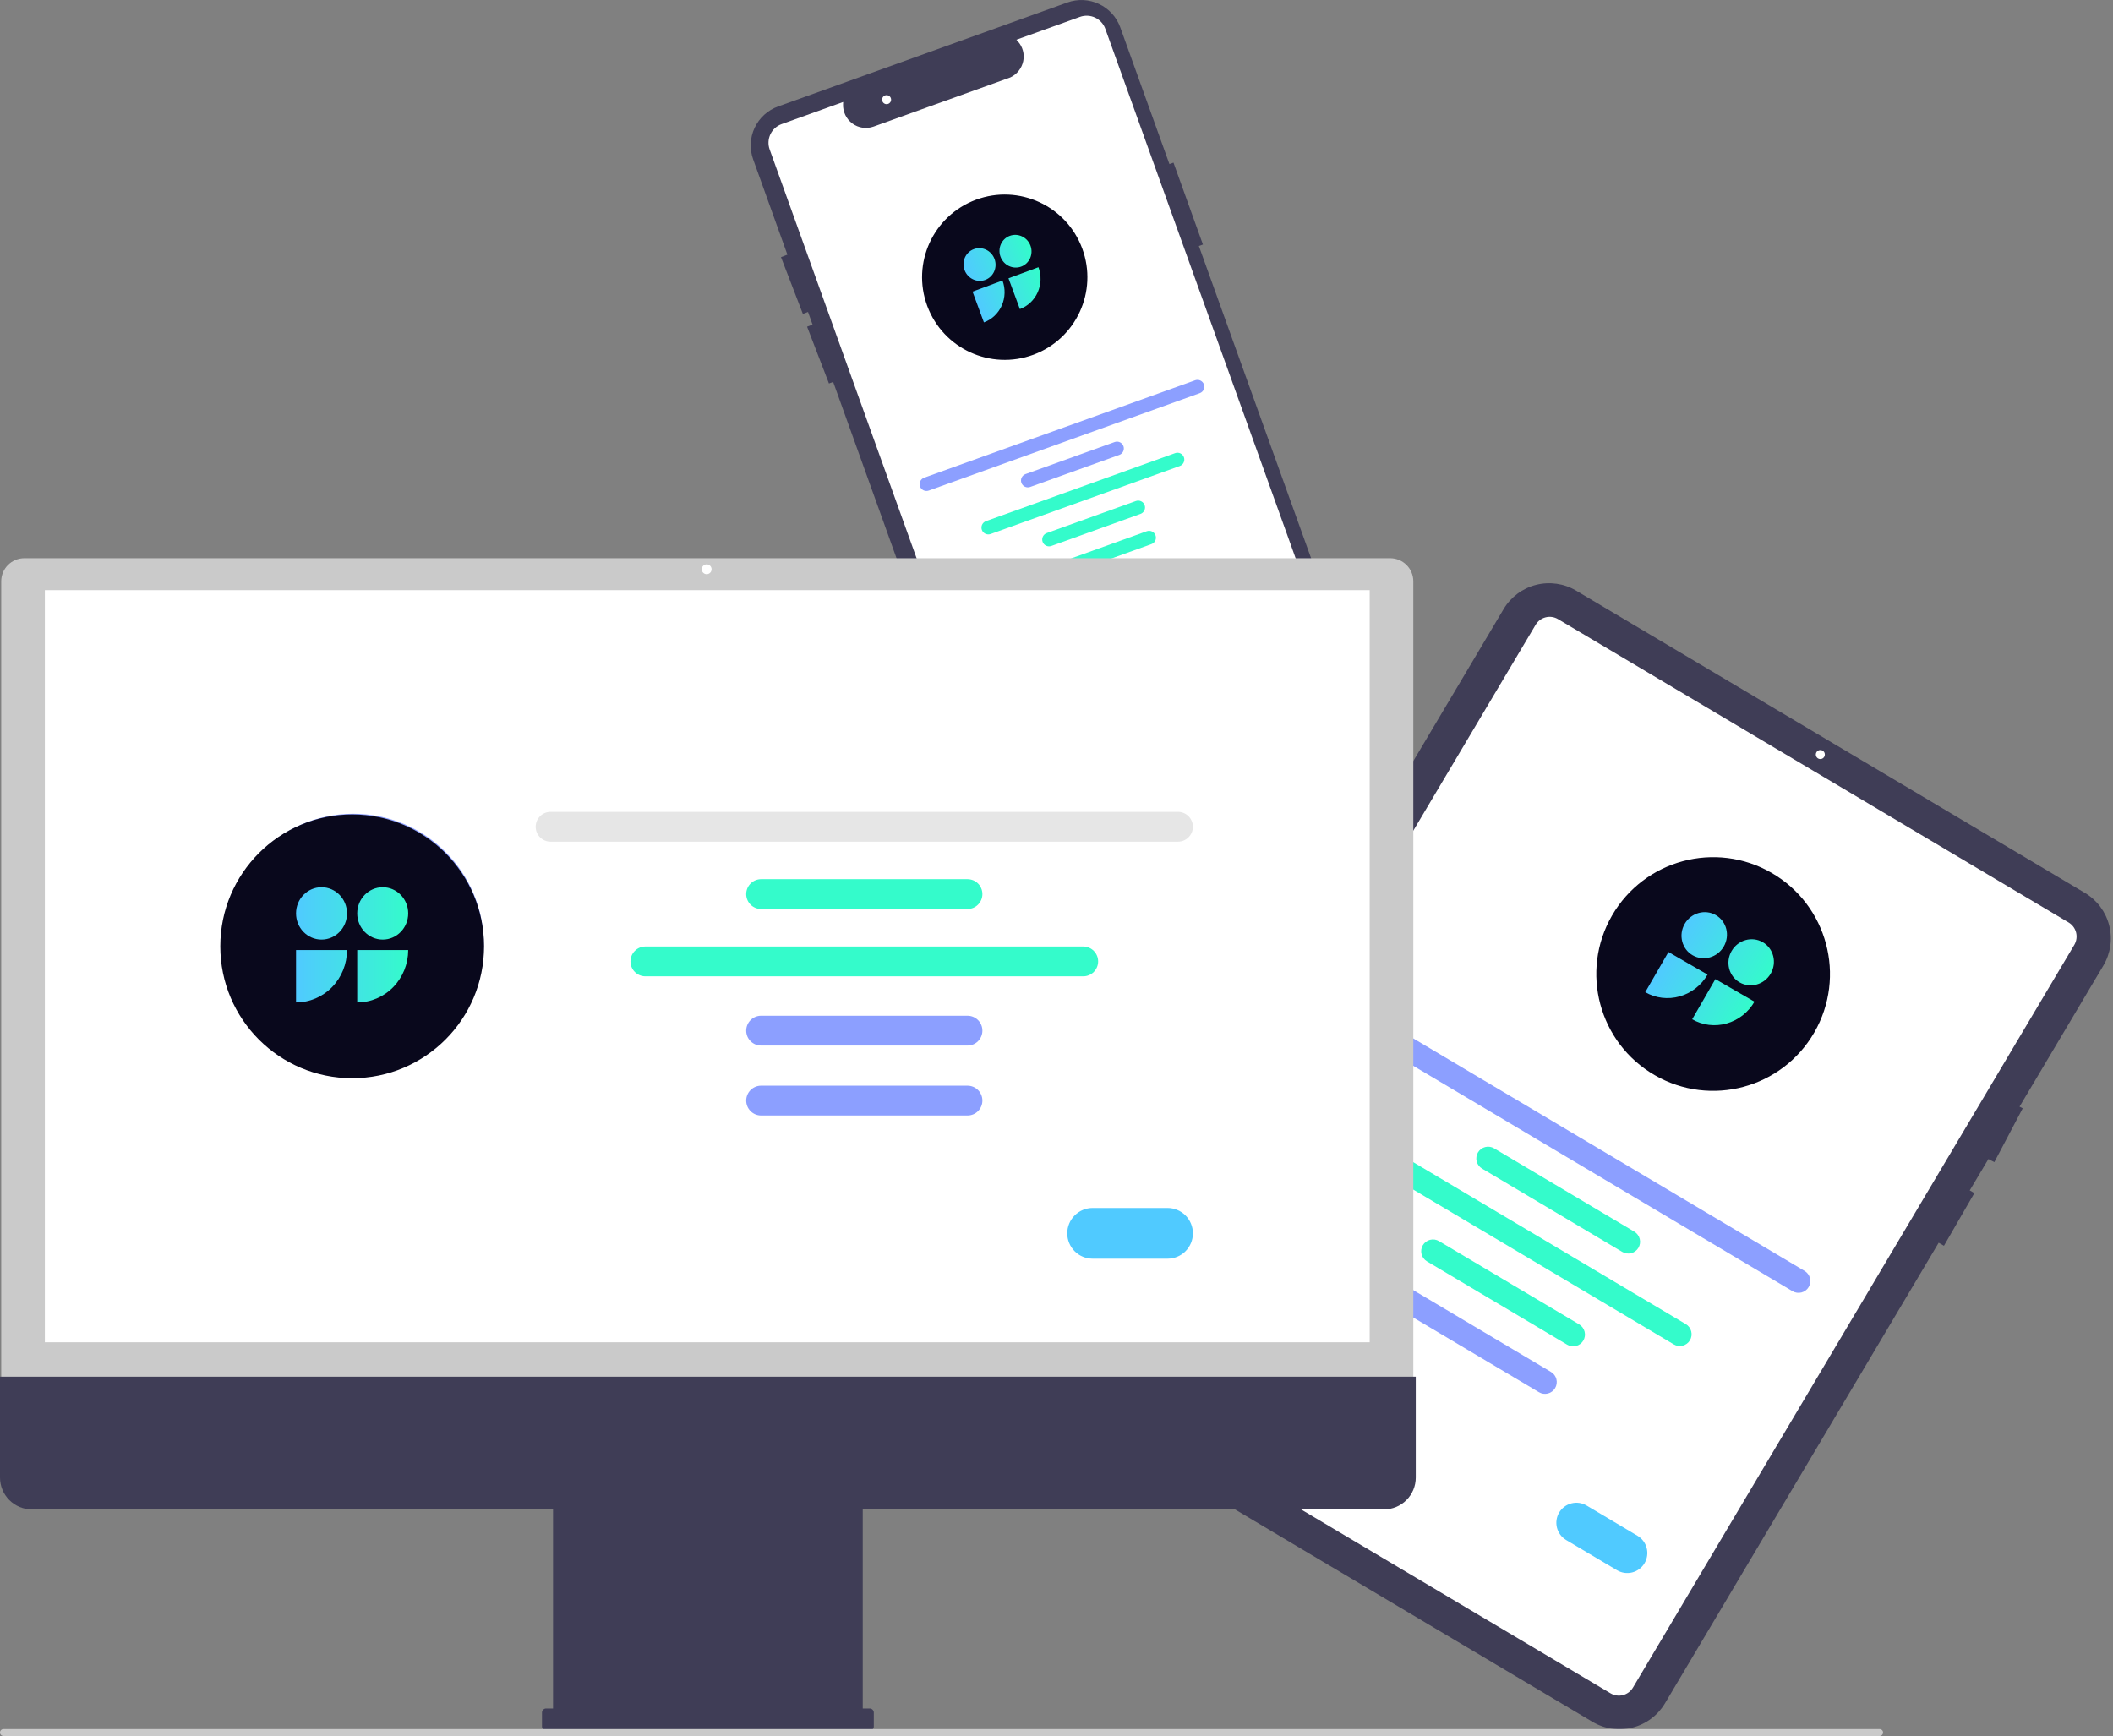 <?xml version="1.0" encoding="UTF-8"?> <svg xmlns="http://www.w3.org/2000/svg" width="729" height="599" viewBox="0 0 729 599" fill="none"><rect x="0" y="0" width="729" height="599" fill="#808080" stroke="none"/> <g clip-path="url(#clip0_716_726)"> <path d="M468.84 238.498L413.616 84.867L415.017 84.364L404.86 56.107L403.46 56.611L386.504 9.441C385.871 7.68 384.897 6.06 383.637 4.675C382.378 3.289 380.858 2.166 379.165 1.368C377.471 0.57 375.637 0.113 373.767 0.024C371.897 -0.065 370.028 0.215 368.267 0.848L268.434 36.733C266.672 37.367 265.052 38.341 263.667 39.6C262.282 40.859 261.158 42.379 260.36 44.072C259.562 45.766 259.105 47.6 259.016 49.47C258.927 51.34 259.207 53.209 259.84 54.971L271.662 87.86L269.45 88.712L276.997 108.309L278.768 107.627L280.335 111.986L278.45 112.712L285.997 132.309L287.44 131.753L342.176 284.027C342.806 285.791 343.779 287.413 345.037 288.801C346.296 290.188 347.816 291.313 349.511 292.111C351.205 292.91 353.04 293.366 354.911 293.453C356.783 293.541 358.652 293.258 360.414 292.621L460.246 256.736C463.801 255.453 466.703 252.813 468.314 249.394C469.925 245.975 470.114 242.056 468.84 238.498Z" fill="#3F3D56"></path> <path d="M355.164 287.558C353.758 287.555 352.388 287.119 351.238 286.309C350.089 285.5 349.217 284.356 348.74 283.033L265.535 51.559C264.923 49.854 265.012 47.976 265.784 46.337C266.557 44.698 267.948 43.433 269.653 42.821L290.894 35.185L290.862 35.928C290.808 37.218 291.072 38.502 291.63 39.666C292.188 40.831 293.025 41.84 294.065 42.604C295.105 43.369 296.318 43.867 297.595 44.053C298.873 44.239 300.177 44.107 301.392 43.671L348.533 26.726C349.671 26.204 350.67 25.423 351.45 24.443C352.229 23.464 352.767 22.315 353.021 21.09C353.271 19.884 353.233 18.637 352.91 17.449C352.586 16.261 351.987 15.166 351.16 14.255L350.662 13.701L372.603 5.814C374.308 5.204 376.186 5.295 377.824 6.067C379.462 6.839 380.728 8.229 381.342 9.932L460.727 230.778C462.347 235.302 462.107 240.284 460.058 244.631C458.01 248.978 454.321 252.335 449.8 253.966L357.479 287.152C356.737 287.419 355.954 287.557 355.164 287.558Z" fill="white"></path> <path d="M347.031 123.377C361.943 123.377 374.031 111.289 374.031 96.377C374.031 81.465 361.943 69.377 347.031 69.377C332.12 69.377 320.031 81.465 320.031 96.377C320.031 111.289 332.12 123.377 347.031 123.377Z" fill="#FF8C06"></path> <path d="M413.941 135.641L320.439 169.251C320.147 169.356 319.837 169.404 319.527 169.389C319.217 169.375 318.912 169.3 318.631 169.168C318.35 169.036 318.098 168.849 317.888 168.62C317.679 168.39 317.518 168.121 317.413 167.829C317.308 167.537 317.261 167.227 317.276 166.916C317.291 166.606 317.367 166.302 317.5 166.021C317.633 165.74 317.819 165.488 318.05 165.28C318.28 165.071 318.549 164.91 318.841 164.806L412.344 131.196C412.933 130.986 413.581 131.018 414.146 131.285C414.711 131.552 415.148 132.033 415.359 132.621C415.571 133.21 415.54 133.858 415.275 134.424C415.009 134.99 414.529 135.428 413.941 135.641Z" fill="#8C9FFF"></path> <path d="M386.171 156.952L355.415 168.007C355.123 168.113 354.813 168.16 354.503 168.145C354.193 168.131 353.888 168.055 353.607 167.923C353.326 167.791 353.074 167.605 352.865 167.375C352.656 167.146 352.494 166.877 352.389 166.585C352.284 166.293 352.238 165.982 352.253 165.672C352.268 165.362 352.344 165.058 352.476 164.777C352.609 164.496 352.796 164.244 353.026 164.036C353.256 163.827 353.525 163.666 353.817 163.562L384.573 152.506C385.162 152.295 385.812 152.325 386.378 152.592C386.945 152.859 387.382 153.341 387.594 153.93C387.806 154.52 387.775 155.169 387.508 155.736C387.241 156.302 386.76 156.74 386.171 156.952Z" fill="#8C9FFF"></path> <path d="M393.487 177.303L362.731 188.358C362.439 188.463 362.13 188.51 361.82 188.495C361.51 188.48 361.206 188.405 360.925 188.272C360.645 188.14 360.393 187.954 360.184 187.725C359.976 187.495 359.814 187.227 359.71 186.935C359.605 186.643 359.558 186.333 359.573 186.023C359.588 185.714 359.663 185.41 359.796 185.129C359.928 184.849 360.114 184.597 360.343 184.388C360.573 184.18 360.841 184.018 361.133 183.913L391.889 172.858C392.478 172.646 393.128 172.677 393.694 172.944C394.261 173.211 394.698 173.692 394.91 174.282C395.122 174.871 395.091 175.521 394.824 176.087C394.557 176.654 394.076 177.091 393.487 177.303Z" fill="#34FBCB"></path> <path d="M397.234 187.727L366.479 198.782C366.187 198.888 365.877 198.935 365.566 198.921C365.256 198.907 364.951 198.831 364.67 198.699C364.389 198.567 364.137 198.381 363.928 198.151C363.719 197.921 363.557 197.653 363.452 197.36C363.347 197.068 363.3 196.758 363.315 196.448C363.33 196.137 363.406 195.833 363.539 195.552C363.672 195.271 363.859 195.019 364.089 194.811C364.319 194.602 364.588 194.441 364.881 194.337L395.637 183.282C395.929 183.176 396.239 183.129 396.549 183.143C396.859 183.157 397.164 183.233 397.445 183.365C397.726 183.497 397.978 183.683 398.187 183.913C398.396 184.142 398.558 184.411 398.663 184.703C398.768 184.996 398.814 185.306 398.8 185.616C398.785 185.926 398.709 186.231 398.576 186.511C398.443 186.792 398.256 187.044 398.026 187.253C397.796 187.461 397.527 187.622 397.234 187.727Z" fill="#34FBCB"></path> <path d="M407.028 160.783L341.775 184.239C341.483 184.345 341.173 184.392 340.863 184.377C340.552 184.363 340.248 184.288 339.967 184.156C339.686 184.024 339.433 183.837 339.224 183.608C339.015 183.378 338.854 183.109 338.749 182.817C338.644 182.525 338.597 182.215 338.612 181.904C338.627 181.594 338.703 181.29 338.836 181.009C338.969 180.728 339.155 180.476 339.386 180.268C339.616 180.059 339.885 179.898 340.177 179.794L405.43 156.338C405.722 156.233 406.032 156.185 406.343 156.2C406.653 156.214 406.957 156.289 407.238 156.421C407.519 156.553 407.772 156.74 407.981 156.969C408.19 157.199 408.352 157.468 408.457 157.76C408.562 158.052 408.608 158.363 408.593 158.673C408.578 158.983 408.502 159.287 408.369 159.568C408.237 159.849 408.05 160.101 407.82 160.309C407.59 160.518 407.32 160.679 407.028 160.783Z" fill="#34FBCB"></path> <path d="M393.883 213.029L382.716 217.043C381.714 217.402 380.61 217.349 379.647 216.895C378.684 216.441 377.941 215.623 377.581 214.621C377.22 213.619 377.273 212.515 377.726 211.552C378.18 210.589 378.997 209.845 379.999 209.484L391.166 205.47C392.168 205.111 393.272 205.164 394.235 205.618C395.198 206.072 395.941 206.89 396.301 207.892C396.661 208.894 396.609 209.998 396.155 210.961C395.702 211.924 394.885 212.668 393.883 213.029Z" fill="#FF8C06"></path> <path d="M305.881 35.934C306.739 35.934 307.434 35.239 307.434 34.381C307.434 33.523 306.739 32.828 305.881 32.828C305.023 32.828 304.328 33.523 304.328 34.381C304.328 35.239 305.023 35.934 305.881 35.934Z" fill="white"></path> <path d="M725.695 333.101L696.755 381.801L697.855 382.381L688.055 400.961L686.015 399.881L679.575 410.711L681.175 411.631L670.675 429.811L668.855 428.761L574.425 587.681C571.949 591.84 567.923 594.847 563.233 596.041C558.542 597.235 553.569 596.52 549.405 594.051L373.855 489.741C369.696 487.265 366.689 483.24 365.495 478.549C364.3 473.858 365.016 468.885 367.485 464.721L518.755 210.141C521.232 205.983 525.257 202.976 529.948 201.782C534.638 200.588 539.611 201.303 543.775 203.771L719.325 308.081C723.483 310.559 726.488 314.584 727.682 319.275C728.876 323.965 728.162 328.937 725.695 333.101Z" fill="#3F3D56"></path> <path d="M555.661 584.224L379.493 479.547C378.211 478.784 377.284 477.543 376.916 476.097C376.548 474.651 376.769 473.118 377.529 471.835L529.803 215.561C530.567 214.279 531.808 213.353 533.253 212.985C534.699 212.617 536.232 212.837 537.516 213.598L713.684 318.274C714.966 319.038 715.892 320.279 716.26 321.725C716.628 323.17 716.408 324.703 715.647 325.987L563.374 582.26C562.61 583.542 561.369 584.469 559.923 584.837C558.477 585.205 556.945 584.984 555.661 584.224Z" fill="white"></path> <path d="M628.03 261.885C628.887 261.885 629.583 261.19 629.583 260.332C629.583 259.475 628.887 258.779 628.03 258.779C627.172 258.779 626.477 259.475 626.477 260.332C626.477 261.19 627.172 261.885 628.03 261.885Z" fill="white"></path> <path d="M618.419 445.464L471.362 358.085C470.901 357.814 470.498 357.453 470.176 357.026C469.854 356.598 469.62 356.111 469.487 355.592C469.354 355.074 469.325 354.534 469.401 354.004C469.477 353.474 469.656 352.965 469.93 352.505C470.203 352.044 470.565 351.643 470.994 351.323C471.423 351.003 471.911 350.77 472.43 350.639C472.949 350.508 473.489 350.481 474.018 350.559C474.548 350.637 475.057 350.819 475.516 351.094L622.573 438.473C623.034 438.745 623.437 439.105 623.759 439.532C624.08 439.96 624.314 440.447 624.447 440.966C624.581 441.484 624.61 442.024 624.534 442.554C624.458 443.084 624.278 443.593 624.005 444.053C623.731 444.514 623.37 444.915 622.94 445.235C622.511 445.555 622.024 445.788 621.505 445.919C620.986 446.05 620.446 446.077 619.916 445.999C619.387 445.921 618.878 445.739 618.419 445.464Z" fill="#8C9FFF"></path> <path d="M559.697 431.925L511.326 403.183C510.867 402.911 510.466 402.55 510.146 402.122C509.826 401.695 509.594 401.208 509.462 400.691C509.33 400.173 509.301 399.635 509.378 399.106C509.454 398.578 509.634 398.069 509.906 397.61C510.179 397.151 510.54 396.75 510.968 396.43C511.395 396.111 511.882 395.878 512.399 395.747C512.917 395.615 513.455 395.587 513.984 395.663C514.512 395.739 515.021 395.919 515.48 396.192L563.851 424.933C564.31 425.206 564.711 425.567 565.03 425.994C565.35 426.422 565.583 426.908 565.714 427.426C565.846 427.943 565.875 428.482 565.798 429.01C565.722 429.539 565.542 430.047 565.269 430.506C564.997 430.965 564.636 431.366 564.209 431.686C563.781 432.005 563.294 432.238 562.777 432.369C562.259 432.501 561.721 432.53 561.193 432.453C560.664 432.377 560.156 432.197 559.697 431.925Z" fill="#34FBCB"></path> <path d="M540.68 463.932L492.309 435.19C491.382 434.639 490.712 433.743 490.446 432.698C490.18 431.653 490.34 430.545 490.891 429.618C491.442 428.691 492.338 428.021 493.383 427.755C494.428 427.489 495.536 427.648 496.463 428.199L544.834 456.94C545.293 457.213 545.694 457.574 546.013 458.001C546.333 458.429 546.566 458.915 546.697 459.433C546.829 459.95 546.858 460.489 546.781 461.017C546.705 461.546 546.525 462.054 546.252 462.513C545.98 462.972 545.619 463.373 545.192 463.693C544.764 464.012 544.277 464.245 543.76 464.376C543.242 464.508 542.704 464.537 542.176 464.46C541.647 464.384 541.139 464.204 540.68 463.932Z" fill="#34FBCB"></path> <path d="M530.939 480.325L482.568 451.584C482.107 451.312 481.705 450.952 481.384 450.524C481.063 450.096 480.83 449.609 480.697 449.091C480.565 448.573 480.536 448.034 480.612 447.505C480.688 446.975 480.868 446.466 481.141 446.007C481.414 445.547 481.775 445.146 482.204 444.826C482.632 444.506 483.12 444.273 483.638 444.142C484.156 444.011 484.696 443.983 485.225 444.06C485.754 444.138 486.262 444.319 486.722 444.593L535.093 473.334C535.554 473.606 535.957 473.966 536.279 474.394C536.601 474.822 536.835 475.309 536.968 475.827C537.101 476.346 537.131 476.885 537.055 477.415C536.979 477.945 536.799 478.455 536.525 478.915C536.252 479.375 535.89 479.777 535.461 480.097C535.032 480.417 534.544 480.65 534.025 480.781C533.506 480.912 532.966 480.939 532.436 480.861C531.907 480.783 531.398 480.601 530.939 480.325Z" fill="#8C9FFF"></path> <path d="M577.454 463.824L474.827 402.844C473.904 402.291 473.238 401.395 472.975 400.352C472.712 399.309 472.873 398.205 473.422 397.28C473.971 396.355 474.865 395.686 475.907 395.419C476.948 395.151 478.054 395.308 478.98 395.853L581.607 456.833C582.069 457.104 582.472 457.464 582.794 457.892C583.116 458.32 583.35 458.807 583.483 459.325C583.616 459.844 583.645 460.384 583.569 460.914C583.493 461.443 583.314 461.953 583.04 462.413C582.767 462.874 582.405 463.275 581.976 463.595C581.547 463.915 581.059 464.148 580.54 464.279C580.021 464.41 579.481 464.437 578.951 464.359C578.422 464.281 577.913 464.099 577.454 463.824Z" fill="#34FBCB"></path> <path d="M557.892 541.755L540.329 531.319C538.754 530.381 537.617 528.857 537.166 527.081C536.715 525.305 536.987 523.422 537.923 521.847C538.859 520.272 540.382 519.133 542.158 518.68C543.933 518.226 545.816 518.497 547.392 519.431L564.956 529.867C566.532 530.804 567.672 532.328 568.124 534.105C568.577 535.882 568.305 537.766 567.368 539.343C566.431 540.919 564.907 542.059 563.129 542.511C561.352 542.964 559.468 542.692 557.892 541.755Z" fill="#50CAFF"></path> <path d="M590.656 372.314C610.539 372.314 626.656 356.197 626.656 336.314C626.656 316.432 610.539 300.314 590.656 300.314C570.774 300.314 554.656 316.432 554.656 336.314C554.656 356.197 570.774 372.314 590.656 372.314Z" fill="#FF8C06"></path> <path d="M0.422 482.605H487.603V200.557C487.6 198.443 486.76 196.417 485.265 194.923C483.771 193.429 481.745 192.588 479.632 192.586H8.393C6.28 192.588 4.254 193.429 2.759 194.923C1.265 196.417 0.424 198.443 0.422 200.557V482.605Z" fill="#CACACA"></path> <path d="M472.553 203.611H15.477V463.102H472.553V203.611Z" fill="white"></path> <path d="M6.55376e-10 474.973V509.778C-1.57581e-05 511.221 0.284 512.649 0.836 513.982C1.388 515.315 2.198 516.527 3.218 517.547C4.238 518.567 5.45 519.377 6.783 519.929C8.116 520.481 9.544 520.765 10.987 520.765H190.802V589.454H188.413C188.226 589.454 188.04 589.491 187.867 589.562C187.694 589.634 187.536 589.739 187.404 589.872C187.271 590.004 187.166 590.162 187.094 590.335C187.023 590.508 186.986 590.694 186.986 590.881V595.659C186.986 595.846 187.023 596.032 187.094 596.205C187.166 596.378 187.271 596.535 187.404 596.668C187.536 596.8 187.694 596.906 187.867 596.977C188.04 597.049 188.226 597.086 188.413 597.086H300.04C300.227 597.086 300.413 597.049 300.586 596.977C300.759 596.906 300.916 596.8 301.049 596.668C301.182 596.535 301.287 596.378 301.358 596.205C301.43 596.032 301.467 595.846 301.467 595.659V590.881C301.467 590.694 301.43 590.508 301.358 590.335C301.287 590.162 301.182 590.004 301.049 589.872C300.916 589.739 300.759 589.634 300.586 589.562C300.413 589.491 300.227 589.454 300.04 589.454H297.651V520.765H477.466C478.908 520.765 480.337 520.481 481.67 519.929C483.003 519.377 484.215 518.567 485.235 517.547C486.255 516.527 487.064 515.315 487.617 513.982C488.169 512.649 488.453 511.221 488.453 509.778V474.973L6.55376e-10 474.973Z" fill="#3F3D56"></path> <path d="M406.411 290.394H189.957C188.593 290.394 187.284 289.851 186.319 288.887C185.355 287.922 184.812 286.613 184.812 285.249C184.812 283.884 185.355 282.575 186.319 281.61C187.284 280.646 188.593 280.104 189.957 280.104H406.411C407.776 280.104 409.085 280.646 410.049 281.61C411.014 282.575 411.556 283.884 411.556 285.249C411.556 286.613 411.014 287.922 410.049 288.887C409.085 289.851 407.776 290.394 406.411 290.394Z" fill="#E6E6E6"></path> <path d="M333.788 313.621H262.591C261.226 313.621 259.917 313.079 258.952 312.114C257.987 311.149 257.445 309.84 257.445 308.475C257.445 307.111 257.987 305.802 258.952 304.837C259.917 303.872 261.226 303.33 262.591 303.33H333.788C335.153 303.33 336.462 303.872 337.427 304.837C338.391 305.802 338.934 307.111 338.934 308.475C338.934 309.84 338.391 311.149 337.427 312.114C336.462 313.079 335.153 313.621 333.788 313.621Z" fill="#34FBCB"></path> <path d="M333.788 360.732H262.591C261.226 360.732 259.917 360.19 258.952 359.225C257.987 358.26 257.445 356.951 257.445 355.587C257.445 354.222 257.987 352.913 258.952 351.948C259.917 350.984 261.226 350.441 262.591 350.441H333.788C335.153 350.441 336.462 350.984 337.427 351.948C338.391 352.913 338.934 354.222 338.934 355.587C338.934 356.951 338.391 358.26 337.427 359.225C336.462 360.19 335.153 360.732 333.788 360.732Z" fill="#8C9FFF"></path> <path d="M333.788 384.86H262.59C261.915 384.86 261.246 384.727 260.621 384.469C259.997 384.21 259.43 383.831 258.952 383.353C258.474 382.876 258.096 382.308 257.837 381.684C257.578 381.06 257.445 380.391 257.445 379.715C257.445 379.04 257.578 378.371 257.837 377.746C258.096 377.122 258.474 376.555 258.952 376.077C259.43 375.6 259.997 375.221 260.621 374.962C261.246 374.703 261.915 374.57 262.59 374.57H333.788C334.464 374.57 335.133 374.703 335.757 374.962C336.381 375.221 336.948 375.6 337.426 376.077C337.904 376.555 338.283 377.122 338.541 377.746C338.8 378.371 338.933 379.04 338.933 379.715C338.933 380.391 338.8 381.06 338.541 381.684C338.283 382.308 337.904 382.876 337.426 383.353C336.948 383.831 336.381 384.21 335.757 384.469C335.133 384.727 334.464 384.86 333.788 384.86Z" fill="#8C9FFF"></path> <path d="M373.718 336.845H222.661C221.296 336.845 219.987 336.303 219.023 335.338C218.058 334.373 217.516 333.064 217.516 331.7C217.516 330.335 218.058 329.026 219.023 328.062C219.987 327.097 221.296 326.555 222.661 326.555H373.718C375.083 326.555 376.391 327.097 377.356 328.062C378.321 329.026 378.863 330.335 378.863 331.7C378.863 333.064 378.321 334.373 377.356 335.338C376.391 336.303 375.083 336.845 373.718 336.845Z" fill="#34FBCB"></path> <path d="M402.812 434.266H376.96C374.64 434.266 372.414 433.344 370.773 431.703C369.133 430.062 368.211 427.837 368.211 425.517C368.211 423.196 369.133 420.971 370.773 419.33C372.414 417.689 374.64 416.768 376.96 416.768H402.812C405.132 416.768 407.357 417.689 408.998 419.33C410.639 420.971 411.561 423.196 411.561 425.517C411.561 427.837 410.639 430.062 408.998 431.703C407.357 433.344 405.132 434.266 402.812 434.266Z" fill="#50CAFF"></path> <path d="M121.891 370.766C146.743 370.766 166.891 350.618 166.891 325.766C166.891 300.913 146.743 280.766 121.891 280.766C97.038 280.766 76.891 300.913 76.891 325.766C76.891 350.618 97.038 370.766 121.891 370.766Z" fill="#8C9FFF"></path> <path d="M648.481 598.942H1.187C0.872 598.941 0.57 598.815 0.348 598.592C0.125 598.369 0 598.066 0 597.751C0 597.436 0.125 597.134 0.348 596.911C0.57 596.687 0.872 596.561 1.187 596.561H648.481C648.796 596.561 649.098 596.687 649.321 596.911C649.544 597.134 649.669 597.436 649.669 597.751C649.669 598.066 649.544 598.369 649.321 598.592C649.098 598.815 648.796 598.941 648.481 598.942Z" fill="#CACACA"></path> <path d="M243.805 198.099C244.742 198.099 245.501 197.34 245.501 196.403C245.501 195.466 244.742 194.707 243.805 194.707C242.869 194.707 242.109 195.466 242.109 196.403C242.109 197.34 242.869 198.099 243.805 198.099Z" fill="white"></path> <path d="M121.5 372C146.629 372 167 351.629 167 326.5C167 301.371 146.629 281 121.5 281C96.371 281 76 301.371 76 326.5C76 351.629 96.371 372 121.5 372Z" fill="#09081C"></path> <path d="M102.133 345.851C106.798 345.851 111.273 343.947 114.572 340.559C117.871 337.171 119.724 332.575 119.724 327.784H102.133V345.851Z" fill="url(#paint0_linear_716_726)"></path> <path d="M110.929 324.17C115.786 324.17 119.724 320.126 119.724 315.137C119.724 310.148 115.786 306.104 110.929 306.104C106.071 306.104 102.133 310.148 102.133 315.137C102.133 320.126 106.071 324.17 110.929 324.17Z" fill="url(#paint1_linear_716_726)"></path> <path d="M123.243 345.851C127.908 345.851 132.383 343.947 135.682 340.559C138.981 337.171 140.834 332.575 140.834 327.784H123.243V345.851Z" fill="url(#paint2_linear_716_726)"></path> <path d="M132.038 324.17C136.896 324.17 140.834 320.126 140.834 315.137C140.834 310.148 136.896 306.104 132.038 306.104C127.181 306.104 123.243 310.148 123.243 315.137C123.243 320.126 127.181 324.17 132.038 324.17Z" fill="url(#paint3_linear_716_726)"></path> <path d="M570.898 370.953C590.173 382.082 614.821 375.477 625.949 356.202C637.078 336.926 630.474 312.279 611.198 301.15C591.923 290.022 567.275 296.626 556.147 315.901C545.018 335.177 551.622 359.824 570.898 370.953Z" fill="#09081C"></path> <path d="M567.624 342.319C571.203 344.385 575.478 344.906 579.509 343.768C583.54 342.63 586.997 339.926 589.119 336.251L575.625 328.46L567.624 342.319Z" fill="url(#paint4_linear_716_726)"></path> <path d="M583.972 329.584C587.698 331.735 592.51 330.377 594.72 326.55C596.929 322.723 595.7 317.877 591.973 315.725C588.247 313.574 583.435 314.932 581.226 318.759C579.017 322.586 580.246 327.432 583.972 329.584Z" fill="url(#paint5_linear_716_726)"></path> <path d="M583.816 351.667C587.395 353.734 591.67 354.255 595.701 353.117C599.733 351.979 603.189 349.275 605.311 345.6L591.818 337.809L583.816 351.667Z" fill="url(#paint6_linear_716_726)"></path> <path d="M600.165 338.933C603.891 341.084 608.703 339.726 610.912 335.899C613.122 332.072 611.892 327.225 608.166 325.074C604.44 322.923 599.628 324.281 597.418 328.108C595.209 331.935 596.439 336.781 600.165 338.933Z" fill="url(#paint7_linear_716_726)"></path> <path d="M356.538 122.382C371.307 116.915 378.848 100.511 373.381 85.742C367.914 70.973 351.51 63.432 336.741 68.899C321.973 74.365 314.432 90.769 319.898 105.538C325.365 120.307 341.769 127.848 356.538 122.382Z" fill="#09081C"></path> <path d="M339.459 111.228C342.201 110.213 344.417 108.12 345.619 105.411C346.821 102.702 346.91 99.599 345.868 96.782L335.529 100.609L339.459 111.228Z" fill="url(#paint8_linear_716_726)"></path> <path d="M339.912 96.572C342.767 95.515 344.202 92.282 343.117 89.35C342.031 86.417 338.837 84.897 335.982 85.954C333.127 87.01 331.692 90.244 332.778 93.176C333.863 96.109 337.057 97.629 339.912 96.572Z" fill="url(#paint9_linear_716_726)"></path> <path d="M351.866 106.635C354.608 105.62 356.824 103.528 358.025 100.819C359.227 98.11 359.317 95.006 358.274 92.19L347.936 96.017L351.866 106.635Z" fill="url(#paint10_linear_716_726)"></path> <path d="M352.319 91.98C355.174 90.923 356.609 87.689 355.523 84.757C354.438 81.825 351.244 80.305 348.389 81.362C345.534 82.418 344.099 85.652 345.184 88.584C346.27 91.516 349.464 93.037 352.319 91.98Z" fill="url(#paint11_linear_716_726)"></path> </g> <defs> <linearGradient id="paint0_linear_716_726" x1="102.133" y1="306.104" x2="140.834" y2="306.104" gradientUnits="userSpaceOnUse"> <stop stop-color="#50CAFF"></stop> <stop offset="1" stop-color="#34FBCB"></stop> </linearGradient> <linearGradient id="paint1_linear_716_726" x1="102.133" y1="306.104" x2="140.834" y2="306.104" gradientUnits="userSpaceOnUse"> <stop stop-color="#50CAFF"></stop> <stop offset="1" stop-color="#34FBCB"></stop> </linearGradient> <linearGradient id="paint2_linear_716_726" x1="102.133" y1="306.104" x2="140.834" y2="306.104" gradientUnits="userSpaceOnUse"> <stop stop-color="#50CAFF"></stop> <stop offset="1" stop-color="#34FBCB"></stop> </linearGradient> <linearGradient id="paint3_linear_716_726" x1="102.133" y1="306.104" x2="140.834" y2="306.104" gradientUnits="userSpaceOnUse"> <stop stop-color="#50CAFF"></stop> <stop offset="1" stop-color="#34FBCB"></stop> </linearGradient> <linearGradient id="paint4_linear_716_726" x1="585.227" y1="311.83" x2="614.913" y2="328.969" gradientUnits="userSpaceOnUse"> <stop stop-color="#50CAFF"></stop> <stop offset="1" stop-color="#34FBCB"></stop> </linearGradient> <linearGradient id="paint5_linear_716_726" x1="585.227" y1="311.83" x2="614.913" y2="328.969" gradientUnits="userSpaceOnUse"> <stop stop-color="#50CAFF"></stop> <stop offset="1" stop-color="#34FBCB"></stop> </linearGradient> <linearGradient id="paint6_linear_716_726" x1="585.227" y1="311.83" x2="614.913" y2="328.969" gradientUnits="userSpaceOnUse"> <stop stop-color="#50CAFF"></stop> <stop offset="1" stop-color="#34FBCB"></stop> </linearGradient> <linearGradient id="paint7_linear_716_726" x1="585.227" y1="311.83" x2="614.913" y2="328.969" gradientUnits="userSpaceOnUse"> <stop stop-color="#50CAFF"></stop> <stop offset="1" stop-color="#34FBCB"></stop> </linearGradient> <linearGradient id="paint8_linear_716_726" x1="330.812" y1="87.867" x2="353.558" y2="79.448" gradientUnits="userSpaceOnUse"> <stop stop-color="#50CAFF"></stop> <stop offset="1" stop-color="#34FBCB"></stop> </linearGradient> <linearGradient id="paint9_linear_716_726" x1="330.812" y1="87.867" x2="353.558" y2="79.448" gradientUnits="userSpaceOnUse"> <stop stop-color="#50CAFF"></stop> <stop offset="1" stop-color="#34FBCB"></stop> </linearGradient> <linearGradient id="paint10_linear_716_726" x1="330.812" y1="87.867" x2="353.558" y2="79.448" gradientUnits="userSpaceOnUse"> <stop stop-color="#50CAFF"></stop> <stop offset="1" stop-color="#34FBCB"></stop> </linearGradient> <linearGradient id="paint11_linear_716_726" x1="330.812" y1="87.867" x2="353.558" y2="79.448" gradientUnits="userSpaceOnUse"> <stop stop-color="#50CAFF"></stop> <stop offset="1" stop-color="#34FBCB"></stop> </linearGradient> <clipPath id="clip0_716_726"> <rect width="728.252" height="598.943" fill="white"></rect> </clipPath> </defs> </svg> 
